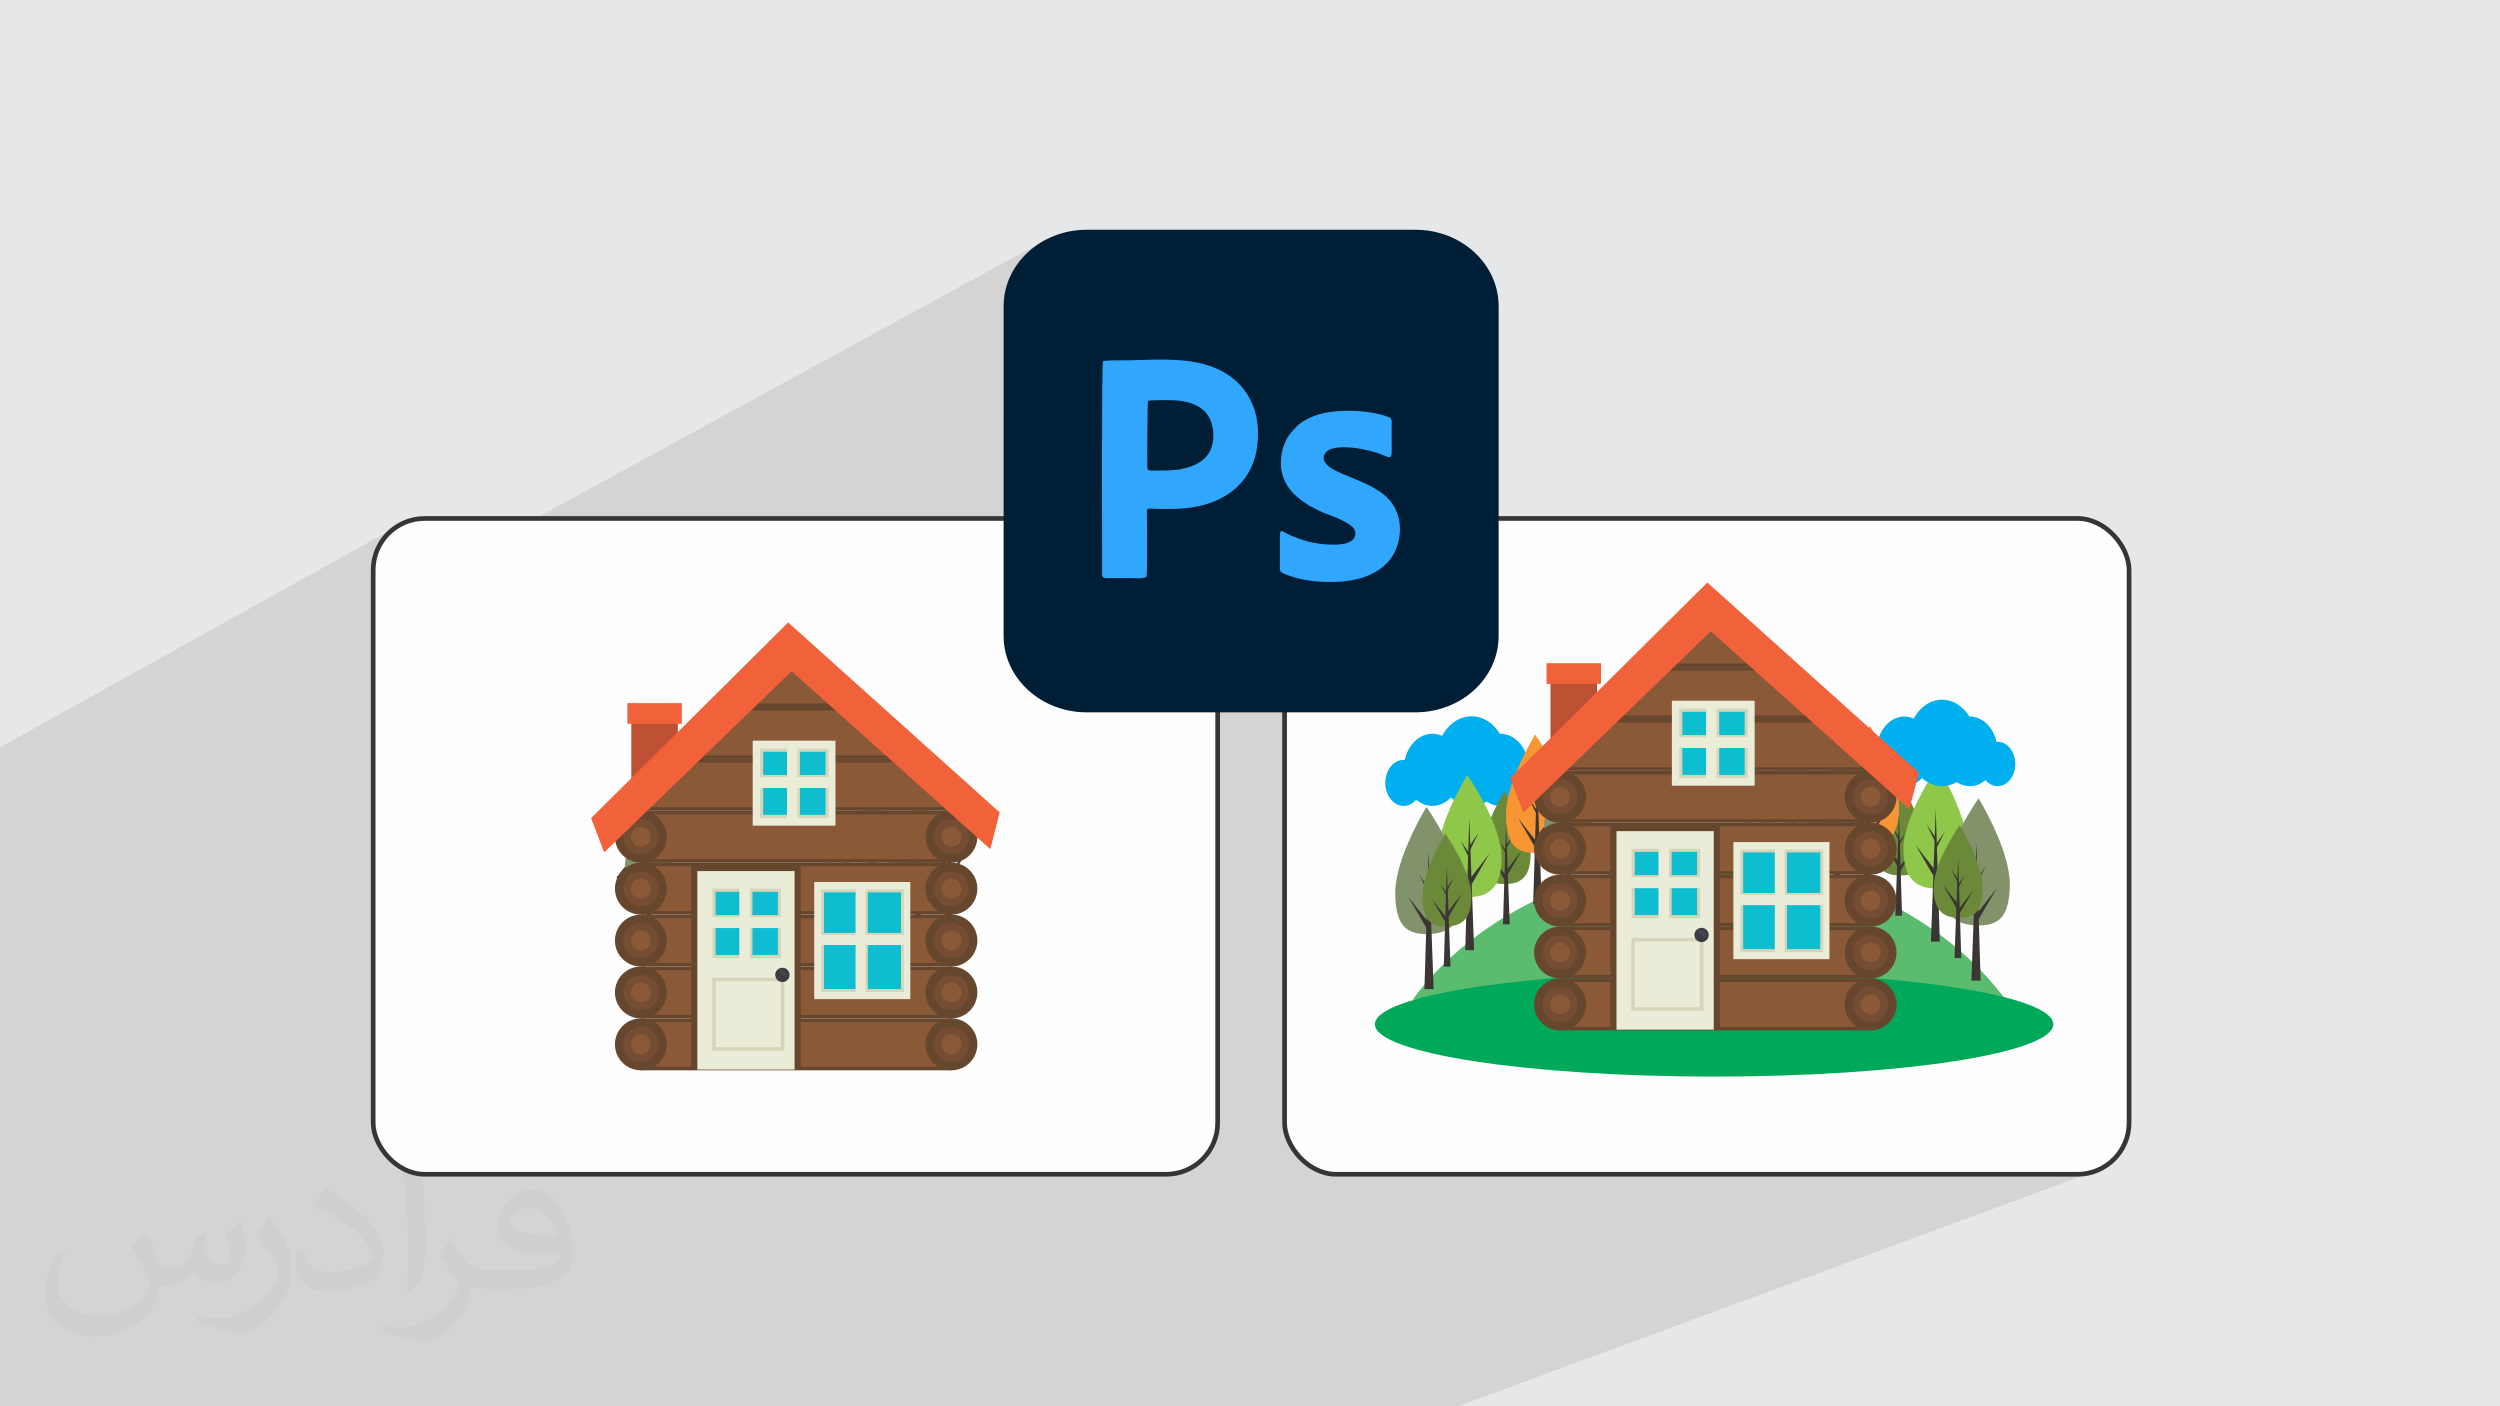 <?xml version="1.0" encoding="UTF-8"?>
<!DOCTYPE svg PUBLIC "-//W3C//DTD SVG 1.1//EN" "http://www.w3.org/Graphics/SVG/1.1/DTD/svg11.dtd">
<!-- Creator: CorelDRAW -->
<svg xmlns="http://www.w3.org/2000/svg" xml:space="preserve" width="3.703in" height="2.083in" version="1.1" style="shape-rendering:geometricPrecision; text-rendering:geometricPrecision; image-rendering:optimizeQuality; fill-rule:evenodd; clip-rule:evenodd"
viewBox="0 0 3700 2081.31"
 xmlns:xlink="http://www.w3.org/1999/xlink"
 xmlns:xodm="http://www.corel.com/coreldraw/odm/2003">
 <defs>
  <style type="text/css">
   <![CDATA[
    .str0 {stroke:#373435;stroke-width:6.94;stroke-miterlimit:2.613}
    .fil3 {fill:#FEFEFE}
    .fil23 {fill:#001E36}
    .fil24 {fill:#31A6FD}
    .fil0 {fill:#E6E7E8}
    .fil19 {fill:#F79633;fill-rule:nonzero}
    .fil11 {fill:#F1613A;fill-rule:nonzero}
    .fil7 {fill:#BE5134;fill-rule:nonzero}
    .fil12 {fill:#EBECD8;fill-rule:nonzero}
    .fil13 {fill:#D5D5B9;fill-rule:nonzero}
    .fil8 {fill:#8A5A38;fill-rule:nonzero}
    .fil10 {fill:#744D32;fill-rule:nonzero}
    .fil9 {fill:#67462E;fill-rule:nonzero}
    .fil18 {fill:#6B8939;fill-rule:nonzero}
    .fil4 {fill:#88C3D0;fill-rule:nonzero}
    .fil20 {fill:#8FC74A;fill-rule:nonzero}
    .fil6 {fill:#82936C;fill-rule:nonzero}
    .fil5 {fill:#3B3633;fill-rule:nonzero}
    .fil17 {fill:#5BBC70;fill-rule:nonzero}
    .fil16 {fill:#48444D;fill-rule:nonzero}
    .fil15 {fill:#3D3B41;fill-rule:nonzero}
    .fil14 {fill:#0FBDD1;fill-rule:nonzero}
    .fil21 {fill:#00AFEF;fill-rule:nonzero}
    .fil22 {fill:#00A859;fill-rule:nonzero}
    .fil2 {fill:#373435;fill-opacity:0.031}
    .fil1 {fill:#373435;fill-opacity:0.102}
   ]]>
  </style>
 </defs>
 <g id="Layer_x0020_1">
  <polygon class="fil0" points="-0,0 3700,0 3700,2081.31 -0,2081.31 "/>
  <path class="fil1" d="M1500.51 398.81l107.91 -58.76 -0 -0.01 -107.9 58.75 5.85 -8.86 7.09 -8.71 7.94 -8.04 8.74 -7.3 9.48 -6.51 10.14 -5.67 -997.46 544.75 0 -54.82 0.4 -7.77 1.16 -7.55 1.89 -7.3 2.57 -7 3.22 -6.67 3.83 -6.29 4.4 -5.88 4.93 -5.42 5.42 -4.93 5.88 -4.4 6.29 -3.83 -592.29 329.36 0 94.13 0 15.71 0 0.01 0 39.88 0 136.87 0 0.29 0 0.02 0 0.01 0 18.06 0 60.99 0 0 0 0.31 0 2.06 0 42.38 0 2.33 0 9.53 0 25.48 0 1.14 0 1.92 0 0.99 0 2.37 0 0.54 0 2.77 0 12.85 0 1.4 0 2.22 0 1.48 0 0.69 0 3.13 0 5.84 0 2.36 0 0.52 0 1.67 0 1.2 0 0.12 0 7.13 0 0 0 0 0 0 0 3.39 0 7.76 0 1.2 0 0.01 0 3.19 0 3.17 0 3.16 0 5.95 0 8.13 0 1.73 0 5.15 0 2.23 0 2.01 0 5.44 0 7.8 0 2.07 0 0.09 0 2.76 0 0.69 0 0.01 0 0.43 0 0.12 0 2.16 0 0.72 0 0.72 0 0.05 0 0.05 0 1.06 0 1.84 0 0.6 0 1.36 0 5.83 0 2.14 0 3.47 0 1.12 0 0.2 0 0.74 0 0.77 0 0.39 0 5.08 0 1.51 0 1.81 0 0.17 0 2.82 0 8.1 0 0.14 0 1.18 0 3.08 0 1.17 0 0.11 0 1.4 0 1.52 0 0.03 0 0.7 0 1.66 0 3.07 0 0.79 0 0.98 0 2.64 0 0.01 0 1.25 0 0.34 0 2.69 0 0.42 0 2.67 0 1.24 0 1.28 0 1.09 0 1.21 0 0.31 0 0.13 0 0.02 0 2.32 0 0.52 0 0.28 0 1.47 0 1.44 0 3.68 0 4.25 0 0.57 0 1.48 0 1 0 0.48 0 1.87 0 1.8 0 0.01 0 0.28 0 2.67 0 2.71 0 0.75 0 4.16 0 0.46 0 0.82 0 2.26 0 1.06 0 1.02 0 0.12 0 4.23 0 0.03 0 0.18 0 2.07 0 0.96 0 0.77 0 0.75 0 1.29 0 3.86 0 0.85 0 2.07 0 2.58 0 0.65 0 4.22 0 2.56 0 1.19 0 0.06 0 0.59 0 1.49 0 1.18 0 0.31 0 0.22 0 2.46 0 0.87 0 0.61 0 0.96 0 2.37 0 0.27 0 1.09 0 0.49 0 0.89 0 2.01 0 1.75 0 2.1 0 0.41 0 1.45 0 2.05 0 0.38 0 2.32 0 2.82 0 0.18 0 0.09 0 7.76 0 0.09 0 4.08 0 4.33 0 1.82 0 2.27 0 1.05 0 0.05 0 0.72 0 0.81 0 0.38 0 2.09 0 0.08 0 0.52 0 3.14 0 0.42 0 2.09 0 0.33 0 0.64 0 0.37 0 0.38 0 0.81 0 0.23 0 0.76 0 0.14 0 1.38 0 0.18 0 0.28 0 0.26 0 0.53 0 1.19 0 1.27 0 3.29 0 0.26 0 0.14 0 0.73 0 2.67 0 1.33 0 0.33 0 1.02 0 0.84 0 0.11 0 0.21 0 0.05 0 0.89 0 4.13 0 0.56 0 0.07 0 0.87 0 0.51 0 0.83 0 0.27 0 0.3 0 0.41 0 0.3 0 0.52 0 0.04 0 0.27 0 0.59 0 0.02 0 2.2 0 0.44 0 0.21 0 1.18 0 0.25 0 2.38 0 0.41 0 3.16 0 0.26 0 1.03 0 0.03 0 0.78 0 1.79 0 1.06 0 1.57 0 1.42 0 0.77 0 0.69 0 3.43 0 0.61 0 1.41 0 0.95 0 1.18 0 0.11 0 0.36 0 0.43 0 1.6 0 1.28 0 0.08 0 3.39 0 0.07 0 0.51 0 0.24 0 1.63 0 0.08 0 0.93 0 0.44 0 1.07 0 0.37 0 0 0 0.57 0 1.55 0 0.37 0 0.61 0 0.06 0 1.22 0 0.46 0 0.72 0 0.38 0 1.23 0 0.35 0 0.93 0 0.71 0 2.82 0 0.06 0 1.87 0 0.05 0 1.09 0 0.22 0 0.01 0 0.23 0 1.77 0 0.25 0 1.54 0 8.7 0 0.04 0 0.81 0 0.36 0 1.01 0 0.54 0 1.85 0 1.41 0 0.25 0 1.1 0 7.07 0 0.89 0 0.48 0 0.02 0 4.03 0 0.96 0 0.87 0 0.1 0 1.19 0 0.15 0 2.14 0 1.75 0 0.96 0 2.34 0 0.06 0 0.01 0 1.32 0 1.83 0 0.23 0 2.48 0 0.89 0 2.11 0 2.38 0 0.65 0 1.4 0 3.63 0 0.8 0 1.11 0 3.9 0 0.89 0 0.39 0 2.01 0 0.41 0 2.14 0 2.38 0 0.18 0 4.01 0 6.05 0 1.49 0 7.36 0 0.15 0 0.26 0 0.46 0 1.12 0 0.06 0 0.91 0 0.5 0 0.3 0 2.43 0 3.26 0 0.32 0 1.08 0 0.84 0 1.84 0 2.88 0 0.47 0 0.07 0 0.13 0 1.74 0 0.68 0 0.26 0 0.47 0 2.52 0 0.76 0 0.89 0 0.92 0 3.48 0 2.46 0 0.19 1.58 0 6.2 0 7.28 0 2.97 0 0.56 0 0.52 0 1.68 0 5.71 0 17.34 0 18.31 0 0.94 0 5.11 0 1.81 0 4.96 0 1.38 0 2.97 0 1.39 0 2.18 0 2.58 0 4.46 0 1.71 0 2.89 0 1.25 0 4.29 0 0.05 0 4.85 0 4.39 0 5.44 0 2.1 0 0.31 0 5.61 0 1.14 0 0.49 0 2.64 0 3.15 0 0.92 0 0.52 0 4.71 0 1.26 0 6.39 0 22.24 0 2.35 0 2.77 0 5.68 0 0.59 0 0.87 0 1.07 0 0.91 0 4.14 0 1.81 0 0.65 0 2.25 0 0.45 0 1.54 0 7.07 0 1.71 0 5.35 0 3.43 0 0.43 0 0.39 0 4.14 0 0 0 1.72 0 1.7 0 3.09 0 0.42 0 3.29 0 3.15 0 1.12 0 4.36 0 0.42 0 1.77 0 0.03 0 1.36 0 3.02 0 1.97 0 9.34 0 2.17 0 0.16 0 0.03 0 0.21 0 0.58 0 4.19 0 0.14 0 3.21 0 0.69 0 0.83 0 0.28 0 2.47 0 1.01 0 3.41 0 0.56 0 0.04 0 0.71 0 4.8 0 1.99 0 0.26 0 7.25 0 1.09 0 2.12 0 1.63 0 2.56 0 1.51 0 2.73 0 6.02 0 2.26 0 1.99 0 1.16 0 1.05 0 1.92 0 0.15 0 0.6 0 3.94 0 0.81 0 0.22 0 0.18 0 0.31 0 0.22 0 3.1 0 0.69 0 2.49 0 4.25 0 3.42 0 0.45 0 2.83 0 0.02 0 1.53 0 5.14 0 0.55 0 0.51 0 3.32 0 0.85 0 0.3 0 2.27 0 0.94 0 1.44 0 0.28 0 0.77 0 1.16 0 1.68 0 0.73 0 1.6 0 0.69 0 0.04 0 0.29 0 1.69 0 1.95 0 0.1 0 4.25 0 3.68 0 2.77 0 0.58 0 0.5 0 3.08 0 2.57 0 5.33 0 1.09 0 0.09 0 0.85 0 2.09 0 0.3 0 1.66 0 1.82 0 1.62 0 1.94 0 1.83 0 1.04 0 0.46 0 1.68 0 3.8 0 0.51 0 0.79 0 2.34 0 0.22 0 3.06 0 1.93 0 2.02 0 0.12 0 2.01 0 2.1 0 5.54 0 1.86 0 0.87 0 1.6 0 3.75 0 4.64 0 0.45 0 1.15 0 0.52 0 0.01 0 4.08 0 2.71 0 2.58 0 0.25 0 0.87 0 1.05 0 1.75 0 0.17 0 0.11 0 1.38 0 1.17 0 0.94 0 0.71 0 4.54 0 1.74 0 3.6 0 0.75 0 2.38 0 0.96 0 2.72 0 0.81 0 1.4 0 2.38 0 0.6 0 2.31 0 0.05 0 0.92 0 5.56 0 0.23 0 0.72 0 2.47 0 1.45 0 1 0 1.75 0 0.78 0 1.86 0 2.29 0 0.77 0 4.55 0 2.8 0 0.46 0 0.34 0 0.32 0 12.89 0 1.79 0 0.21 0 0.93 0 5.29 0 1.42 0 0.51 0 6.3 0 5.64 0 0.1 0 4.13 0 3.79 0 4.8 0 2.13 0 1.08 0 3.01 0 0.18 0 2.2 0 1.84 0 3.26 0 0.72 0 2.19 0 4.67 0 0.68 0 0.04 0 1.2 0 0.63 0 2.47 0 1.74 0 1.14 0 0.63 0 1.95 0 0.66 0 2.09 0 3.52 0 6.99 0 2.82 0 0.72 0 0.22 0 2.32 0 0.68 0 2.97 0 0.39 0 1.27 0 0.48 0 0.5 0 5.6 0 2.75 0 0.58 0 1.84 0 0.42 0 1.51 0 0.58 0 0.5 0 0.7 0 0.11 0 3.04 0 1.82 0 0.72 0 0.9 0 0.28 0 0.81 0 0.78 0 2.05 0 1.18 0 0.2 0 0.71 0 0.98 0 1.37 0 0.46 0 0.04 0 0.77 0 3.65 0 0.37 0 2.13 0 0.47 0 2.68 0 1.47 0 0.88 0 0.16 0 0.15 0 1.91 0 1.18 0 0.87 0 0.35 0 2.66 0 1.56 0 0.76 0 1.72 0 0.55 0 1.25 0 1.23 0 5.64 0 2.15 0 0.53 0 12.34 0 0.24 0 1.53 0 0.46 0 1.19 0 0.11 0 1.51 0 2.57 0 1 0 0.71 0 0.65 0 0.7 0 0.88 0 4.48 0 0.96 0 6.48 0 5.88 0 0.18 0 0.04 0 0.09 0 0.28 0 1.63 0 4.33 0 1.26 0 2.83 0 0.48 0 2.37 0 0.67 0 0.13 0 0.37 0 4.3 0 1.69 0 0.63 0 2.58 0 0.38 0 4.03 0 3.56 0 2.36 0 0.73 0 2.27 0 1.49 0 0.3 0 1.79 0 0.17 0 0.24 0 0.42 0 4.69 0 2.49 0 0.46 0 2.53 0 0.89 0 2.58 0 8.47 0 0.33 0 1.32 0 0.35 0 1.62 0 0.28 0 0.61 0 0.9 0 1.33 0 6.73 0 1.12 0 2.63 0 2.03 0 0.49 0 2.68 0 0.4 0 3.2 0 2.05 0 2.58 0 1.82 0 0.17 0 0.74 0 0.98 0 0.61 0 4.05 0 0.12 0 7.77 0 1.65 0 3.53 0 1.63 0 0.09 0 2.5 0 2.91 0 0.18 0 3.08 0 0.96 0 0.35 0 0.57 0 1.12 0 0.81 0 2.24 0 0.22 0 0.57 0 2.24 0 2.97 0 1.61 0 0.8 0 1.07 0 0.07 0 0.03 0 6.46 0 3.15 0 0.55 0 2.14 0 0.48 0 0.16 0 0.39 0 10.3 0 3.74 0 4.82 0 1.43 0 3.04 0 3.93 0 1.47 0 1.11 0 1.17 0 0.3 0 1.49 0 4.26 0 2.07 0 2.27 0 8.41 0 0.52 0 5.64 0 2.3 0 1.16 0 5.09 0 0.5 0 6.26 0 3.16 0 2.16 0 1.38 0 6.73 0 4.8 0 4.03 0 8.72 0 0.22 0 0.27 0 1.91 0 0.3 0 6.25 0 0.56 0 2.56 0 0.87 0 0.9 0 2.01 0 2.03 0 5.9 0 1.05 0 3.34 0 0.09 0 0.18 0 2.79 0 2.85 0 5.04 0 2.78 0 0.6 0 0.73 0 4.11 0 2.38 0 3.3 0 2.42 0 0.33 0 0.21 0 0.22 0 11.56 0 1.03 0 2.13 0 0.48 0 4.39 0 8.8 0 5.46 0 4.29 0 2.89 0 0.56 0 0.11 0 1.41 0 1.11 0 0.29 0 17.57 0 4.06 0 12.63 0 8.87 0 7.22 0 2.44 0 8.98 0 2.49 0 0.14 0 9.6 0 8.06 0 2.15 0 6.26 0 3.48 0 2.84 0 8.03 0 1.54 0 6.49 0 3.44 0 3.04 0 16.02 0 4.39 0 22.18 0 1.04 0 1.08 0 19.73 0 35.77 0 9.62 0 2.48 0 26.99 0 2.93 0 3.79 0 8.25 0 8.25 0 6.48 0 68.25 0 144.06 0 33.93 0 541.08 0 338.68 -124.98 68.65 124.98 -68.65 -124.98 91.67 -33.83 106.28 158.81 -106.28 -158.81 284.43 -104.96 195.23 263.76 -195.23 -263.76 232.07 -85.64 -7 2.57 -7.3 1.89 -7.55 1.16 -7.77 0.4 -261.38 0 -68.97 -93.17 -240.73 93.17 309.7 0 -68.97 -93.17 255.04 -98.7 8.99 -3.52 7.89 -3.6 6.77 -3.67 5.61 -3.74 4.41 -3.81 3.19 -3.87 1.94 -3.93 0.65 -3.98 -0.65 -3.98 -1.94 -3.93 -3.19 -3.87 -4.41 -3.82 -5.61 -3.74 -6.77 -3.67 -7.89 -3.6 -8.99 -3.52 -10.05 -3.43 -11.08 -3.34 -12.09 -3.24 -0.8 -0.19 -5.76 -7.46 -9.2 -11.14 -9.6 -10.88 -9.98 -10.62 -0.04 -0.04 -1.86 -60.74 21.69 -8.74 3.84 -1.92 3.56 -2.43 3.25 -2.99 2.93 -3.6 2.6 -4.26 2.25 -4.96 1.88 -5.72 1.49 -6.53 1.1 -7.38 0.68 -8.29 0.25 -9.24 -0.12 -4.94 -0.37 -5.05 -0.61 -5.15 -0.84 -5.24 -1.04 -5.3 -1.23 -5.35 -1.4 -5.37 -1.55 -5.38 -1.69 -5.37 -1.81 -5.35 -1.91 -5.31 -1.99 -5.24 -2.07 -5.16 -2.11 -5.07 -2.15 -4.95 -2.17 -4.81 -2.17 -4.66 -2.15 -4.49 -2.12 -4.31 -2.07 -4.1 -2 -3.87 -1.91 -3.63 -1.81 -3.37 -1.7 -3.09 -1.56 -2.8 -1.4 -2.48 -1.24 -2.15 -1.05 -1.8 -0.85 -1.43 -0.63 -1.04 -0.39 -0.64 -0.13 -0.22 -30.54 12.78 -1.58 -3.86 70.43 -29.51 4.44 -3.03 3.87 -4.01 3.2 -4.86 2.41 -5.58 1.53 -6.17 0.53 -6.62 -0.53 -6.62 -1.53 -6.16 -2.41 -5.58 -3.2 -4.86 -3.87 -4.01 -4.44 -3.03 -4.91 -1.91 -5.27 -0.67 -0.19 0 -0.2 0 -0.19 0.01 -0.19 0.01 -0.2 0.02 -0.19 0.02 -0.2 0.02 -0.19 0.02 -2.32 -7.82 -3.26 -7.16 -4.1 -6.38 -4.85 -5.48 -5.5 -4.47 -6.06 -3.34 -6.52 -2.09 -6.9 -0.72 -0.67 0.02 -3.74 -5.42 -4.19 -4.87 -4.61 -4.26 -4.98 -3.6 -5.31 -2.89 -5.61 -2.13 -5.86 -1.32 -6.07 -0.45 -6.45 0.51 -6.21 1.48 -5.92 2.4 -86.43 37.39 -1.24 -2.08 -0.48 -0.8 -2.93 1.27 -237.77 -213.59 -269.96 123.99 -221.28 -298.96 21.68 -10.71 1.47 -1.44 0.74 -3 0.24 -4.73 -0.03 -6.64 -0.06 -8.72 0 -2.65 0 -2.64 0 -2.63 0 -2.6 0 -2.57 0 -2.53 0 -2.48 0 -2.42 0.04 -2.98 0.06 -2.62 -0.07 -2.27 -0.3 -1.94 -0.67 -1.65 -1.16 -1.37 -1.77 -1.12 -2.51 -0.9 -4.19 -1.39 -4.34 -1.26 -4.47 -1.13 -4.59 -1.01 -4.69 -0.89 -4.77 -0.76 -4.84 -0.64 -4.89 -0.52 -4.92 -0.41 -4.94 -0.29 -4.94 -0.18 -4.92 -0.07 -4.89 0.04 -4.84 0.14 -4.77 0.24 -4.69 0.35 -0.02 0 -0.02 0.01 0 -0.01 -4.13 0.34 -4.17 0.49 -4.18 0.65 -4.18 0.79 -4.15 0.95 -4.12 1.1 -4.06 1.26 -3.99 1.41 -3.89 1.57 -3.79 1.73 -75.87 38.26 0.77 -9.24 0.08 -10.41 -0.71 -9.92 -1.45 -9.44 -2.16 -8.94 -2.83 -8.45 -3.47 -7.95 -4.06 -7.45 -4.61 -6.94 -5.13 -6.43 -5.61 -5.92 -6.05 -5.4 -6.45 -4.89 -6.82 -4.37 -7.14 -3.84 -7.43 -3.31 -6.75 -2.59 -6.97 -2.22 -7.18 -1.87 -7.36 -1.55 -7.52 -1.26 -7.65 -0.99 -7.76 -0.75 -7.85 -0.53 -7.92 -0.34 -7.96 -0.17 -7.98 -0.04 -1.15 0.01 -105.5 -192.07 105.5 192.07 -6.83 0.06 -7.96 0.17 -7.91 0.22 -7.84 0.26 -7.74 0.27 -2.36 0.11 -2.54 0.07 -2.7 0.04 -2.83 0.01 -2.93 -0.01 -3 -0.01 -3.04 -0.02 -3.05 -0.01 -3.04 0.01 -2.99 0.04 -2.91 0.07 -2.81 0.11 -2.68 0.16 -2.52 0.22 -2.32 0.28 -2.11 0.36 -146.45 77 0 -158.34 0.64 -11.57 1.86 -11.23 3.03 -10.84 4.14 -10.4 3.93 -7.51 1.25 -2.38 0.3 -0.45zm400.67 655.46l99.54 0 -27.85 -50.7 -55.06 -100.24 108.71 -52.2 7.31 -3.56 6.8 -4.13 6.25 -4.7 5.65 -5.28 5.02 -5.86 4.33 -6.47 3.62 -7.08 2.86 -7.69 2.07 -8.32 1.23 -8.96 0.23 -5.08 -0.1 -4.89 -0.41 -4.71 -0.7 -4.52 -0.97 -4.33 -1.22 -4.14 -1.45 -3.94 -1.66 -3.74 -1.85 -3.54 -2.02 -3.34 -2.17 -3.14 -2.3 -2.93 -2.42 -2.73 -2.51 -2.52 -2.58 -2.31 -2.63 -2.1 -3.31 -2.43 -3.3 -2.27 -3.3 -2.11 -3.31 -1.98 -3.32 -1.87 -3.35 -1.77 -3.38 -1.68 -3.42 -1.62 -3.47 -1.57 -3.53 -1.53 -3.6 -1.52 -3.67 -1.52 -3.75 -1.53 -3.85 -1.57 -0.63 -0.26 37.89 -18.72 221.28 298.96 -146.18 67.14 -3.21 0.45 -12.58 0.59 -88.12 0 -33.93 -50.7 -64.16 -95.87 -7.53 3.62 0 142.95zm99.54 0l6.09 0 -33.93 -50.7 -55.06 -100.24 -9.1 4.37 64.16 95.87 27.85 50.7zm-392.3 -714.22l-107.91 58.76"/>
  <path class="fil2" d="M215.49 1824.85c6.99,10.99 11.99,20.98 15.99,31.97 3,6.99 5,18.98 20.98,18.98 5,0 10.99,-1 16.98,-5 6.99,-3 11.99,-8.99 13.99,-16.98l5.99 -20.98 14.99 -6.99 1 1c-2,7.99 -3,15.99 -3,20.98 0,17.98 14.99,23.98 26.98,23.98 6.99,0 12.99,-4 12.99,-9.99 0,-7.99 -4,-22.98 -7.99,-34.97 6.99,-6.99 13.99,-13.99 21.98,-19.98l1 1c4,14.99 5.99,29.97 5.99,39.96 0,9.99 -4,19.98 -7.99,26.98 -6.99,13.99 -19.98,24.98 -35.97,24.98 -11.99,0 -24.98,-5.99 -33.97,-16.98l-1 0c-8.99,10.99 -21.98,19.98 -42.96,19.98l-6.99 0c-1,13.99 -4,23.98 -8.99,32.97 -12.99,24.98 -49.95,41.96 -84.94,41.96 -48.96,0 -72.95,-27.97 -72.95,-65.94 0,-22.98 7.99,-44.96 18.98,-59.95l9.99 4c-6.99,13.99 -11.99,26.98 -11.99,39.96 0,34.97 28.97,51.95 61.94,51.95 30.97,0 67.95,-18.98 74.94,-41.96 -3,-24.98 -11.99,-35.97 -25.98,-58.95 4,-6.99 9.99,-14.99 16.98,-22.98l1 0 0 0 0 0 0 0 2 1 0 0 0 0 0 0 0 0 0 0 0 0 0 0 0 0 0 0 0 0 0 0 0.02 -0.01 -0.01 0.01 0 0zm563.54 -132.89c9.99,5.99 19.98,13.99 29.97,22.98 -5.99,7.99 -11.99,14.99 -20.98,20.98 -9.99,-7.99 -19.98,-14.99 -29.97,-21.98 6.99,-7.99 13.99,-14.99 19.98,-21.98l0 0 0 0 0 0 1 0 0 0 0 0 0 0zm5 95.93c-16.98,0 -29.97,10.99 -29.97,18.98 0,16.98 32.97,22.98 72.95,22.98 -5,-19.98 -21.98,-41.96 -42.96,-41.96l0 0 -0.01 0zm-36.97 92.93c21.98,0 40.96,-1 54.95,-4 15.99,-4 29.97,-11.99 29.97,-17.98 0,-2 0,-3 -1,-5 -8.99,1 -18.98,1 -28.97,1 -28.97,0 -51.95,-6.99 -60.95,-22.98 -2,-5 -4,-9.99 -4,-15.99 0,-15.99 6.99,-31.97 18.98,-41.96 9.99,-8.99 20.98,-13.99 32.97,-13.99 19.98,0 36.97,15.99 47.96,41.96 5.99,13.99 10.99,29.97 10.99,50.95 0,13.99 -4,24.98 -11.99,33.97 -15.99,14.99 -44.96,20.98 -89.93,20.98l-19.98 0 0 0 -5 0c-10.99,0 -18.98,-2 -24.98,-6.99l-1 0c0,3 1,5 1,6.99 0,9.99 -3,22.98 -9.99,32.97 -19.98,29.97 -41.96,42.96 -59.95,42.96 -18.98,0 -41.96,-6.99 -62.94,-16.98l4 -6.99c6.99,3 15.99,5 28.97,5 33.97,0 77.94,-32.97 83.94,-63.94 -1,-3 -4,-5.99 -6.99,-9.99 -9.99,-11.99 -15.99,-21.98 -21.98,-31.97 5,-9.99 9.99,-17.98 13.99,-24.98l2 0c13.99,28.97 27.97,45.96 56.95,45.96l5 0 0 0 20.98 0 0 0 0 0 0 0 -3 1 0 0 0 0 0 0zm-145.88 30.97c2,-13.99 3,-28.97 3,-42.96l0 -20.98c0,-38.96 -5,-95.93 -8.99,-132.89 6.99,-7.99 16.98,-16.98 24.98,-22.98l2 1c5,46.96 6.99,100.92 6.99,150.88 0,12.99 -1,25.98 -2,34.97 -1,11.99 -7.99,20.98 -21.98,34.97l-3 -1 0 0 0 0 0 0 -1 -1 0 0 0 0 0 0zm-150.88 -61.96c1,17.98 9.99,32.97 40.96,32.97 19.98,0 35.97,-5 54.95,-13.99 3,-1 5,-3 5,-5 0,-11.99 -8.99,-26.98 -23.98,-40.96 -13.99,-12.99 -33.97,-24.98 -51.95,-31.97 -5.99,-3 -7.99,-5 -7.99,-7.99 0,-5 6.99,-15.99 12.99,-23.98l2 0c19.98,10.99 42.96,26.98 59.95,43.96 14.99,15.99 24.98,32.97 24.98,50.95 0,12.99 -4,25.98 -10.99,37.97 -21.98,10.99 -45.96,19.98 -69.95,19.98 -28.97,0 -47.96,-13.99 -47.96,-44.96 0,-3 0,-8.99 1,-15.99l9.99 0 0 0 0 0 0 0 1 -1 0 0 0 0 0 0 0 0 0.01 0zm-51.95 -51.95l17.98 28.97c6.99,10.99 12.99,21.98 12.99,40.96l0 23.98c0,18.98 -11.99,38.96 -31.97,59.95 -14.99,13.99 -28.97,19.98 -41.96,19.98 -18.98,0 -39.96,-5.99 -64.94,-16.98l3 -6.99c7.99,2 16.98,4 27.97,4 35.97,0 71.95,-25.98 88.93,-57.95 2,-4 3,-6.99 3,-8.99 0,-4 -2,-7.99 -4,-10.99 -8.99,-16.98 -18.98,-32.97 -29.97,-46.96 5.99,-8.99 11.99,-17.98 17.98,-26.98l1 0 0 -2 0 0 0 0 0 0 0 0 -0.01 0z"/>
  <g id="_1831701019488">
   <g>
    <rect class="fil3 str0" x="552.3" y="767.35" width="1249.85" height="970.58" rx="76.28" ry="76.28"/>
    <g>
     <path class="fil4" d="M1345.08 1233.88c-0.34,0 -0.68,0.04 -1.03,0.06 -3.23,-14.35 -13.74,-24.86 -26.21,-24.86l-0.45 0.01c-6.18,-10.06 -15.88,-16.54 -26.79,-16.54 -11.61,0 -21.85,7.34 -27.94,18.53 -2.87,-1.29 -5.96,-1.99 -9.18,-1.99 -12.47,0 -22.98,10.52 -26.21,24.86 -0.35,-0.03 -0.68,-0.06 -1.04,-0.06 -9.59,0 -17.36,9.75 -17.36,21.78 0,12.05 7.78,21.81 17.36,21.81 4.61,0 8.79,-2.27 11.89,-5.95 4.37,3.75 9.66,5.95 15.35,5.95 6.64,0 12.71,-2.98 17.44,-7.94 5.54,4.99 12.33,7.94 19.68,7.94 5.15,0 10.03,-1.45 14.4,-4.04 3.83,2.58 8.2,4.04 12.84,4.04 5.69,0 10.98,-2.2 15.35,-5.95 3.11,3.68 7.28,5.95 11.89,5.95 9.6,0 17.37,-9.76 17.37,-21.81 0,-12.03 -7.77,-21.79 -17.37,-21.79z"/>
     <polygon class="fil5" points="1410.05,1384.6 1397.33,1384.56 1404.24,1194.66 "/>
     <polygon class="fil5" points="1406.89,1300.81 1401.19,1296.93 1432.41,1257.21 "/>
     <polygon class="fil5" points="1404.07,1253.28 1404.08,1245.95 1416.95,1227.31 "/>
     <polygon class="fil5" points="1400.71,1290.04 1406.44,1286.17 1375.44,1246.28 "/>
     <polygon class="fil5" points="1403.81,1242.5 1403.83,1235.17 1391.08,1216.47 "/>
     <path class="fil6" d="M1394.12 1272.6c-0.11,36.92 -13.78,43.39 -33.25,43.34 -19.47,-0.06 -37.36,-6.61 -37.25,-43.54 0.1,-36.93 37.64,-90.18 37.64,-90.18 0,0 32.96,53.46 32.86,90.39z"/>
     <polygon class="fil5" points="1363.43,1373.98 1353.71,1373.95 1358.99,1228.89 "/>
     <polygon class="fil5" points="1361.02,1309.98 1356.66,1307.02 1380.52,1276.68 "/>
     <polygon class="fil5" points="1358.87,1273.67 1358.88,1268.07 1368.7,1253.83 "/>
     <polygon class="fil5" points="1356.3,1301.74 1360.67,1298.8 1337,1268.33 "/>
     <polygon class="fil5" points="1358.66,1265.44 1358.68,1259.85 1348.94,1245.56 "/>
     <polygon class="fil5" points="918.03,1302.76 912.3,1298.9 943.31,1259.01 "/>
     <path class="fil6" d="M924.62 1285.33c0.11,36.92 13.79,43.39 33.26,43.33 19.46,-0.06 37.36,-6.61 37.25,-43.54 -0.1,-36.93 -37.64,-90.19 -37.64,-90.19 0,0 -32.96,53.46 -32.87,90.39z"/>
     <polygon class="fil5" points="955.31,1386.7 965.03,1386.68 959.75,1241.62 "/>
     <polygon class="fil5" points="957.73,1322.71 962.08,1319.75 938.23,1289.41 "/>
     <polygon class="fil5" points="959.87,1286.4 959.86,1280.79 950.05,1266.57 "/>
     <polygon class="fil5" points="962.44,1314.47 958.07,1311.53 981.74,1281.06 "/>
     <polygon class="fil5" points="960.08,1278.17 960.06,1272.58 969.8,1258.29 "/>
     <polygon class="fil7" points="1003.3,1050.68 934.33,1050.68 934.33,1164.57 1003.3,1111.6 "/>
     <polygon class="fil8" points="951.16,1274.16 1405.45,1274.16 1405.45,1202.65 951.16,1202.65 "/>
     <path class="fil9" d="M1408.1 1200l-459.59 0 0 76.81 459.59 0 0 -76.81zm-5.29 5.29l0 66.22 -449 0 0 -66.22 449 0z"/>
     <polygon class="fil8" points="951.16,1350.97 1405.45,1350.97 1405.45,1279.46 951.16,1279.46 "/>
     <path class="fil9" d="M1408.1 1276.81l-459.59 0 0 76.82 459.59 0 0 -76.82zm-5.29 5.3l0 66.22 -449 0 0 -66.22 449 0z"/>
     <polygon class="fil8" points="951.16,1427.79 1405.45,1427.79 1405.45,1356.28 951.16,1356.28 "/>
     <path class="fil9" d="M1408.1 1353.63l-459.59 0 0 76.81 459.59 0 0 -76.81zm-5.29 5.29l0 66.22 -449 0 0 -66.22 449 0z"/>
     <polygon class="fil8" points="1090.05,1043.72 1152.52,972.21 1197.58,972.21 1260.47,1043.72 "/>
     <path class="fil9" d="M1198.78 969.56l-47.47 0 -67.1 76.81 182.11 0 -67.54 -76.81zm-2.4 5.29l58.23 66.22 -158.73 0 57.84 -66.22 42.66 0z"/>
     <polygon class="fil8" points="1009.17,1120.53 1080.68,1049.02 1256.73,1049.02 1340.11,1120.53 "/>
     <path class="fil9" d="M1257.71 1046.37l-178.13 0 -76.81 76.82 344.49 0 -89.55 -76.82zm-1.96 5.3l77.2 66.22 -317.39 0 66.22 -66.22 173.97 0z"/>
     <polygon class="fil8" points="952.6,1197.35 984.62,1125.84 1368.06,1125.84 1403.82,1197.35 "/>
     <path class="fil9" d="M1369.7 1123.18l-386.79 0 -34.39 76.82 459.59 0 -38.4 -76.82zm-3.28 5.3l33.11 66.22 -442.84 0 29.65 -66.22 380.09 0z"/>
     <polygon class="fil8" points="951.16,1504.61 1405.45,1504.61 1405.45,1433.09 951.16,1433.09 "/>
     <path class="fil9" d="M1408.1 1430.43l-459.59 0 0 76.82 459.59 0 0 -76.82zm-5.29 5.3l0 66.23 -449 0 0 -66.23 449 0z"/>
     <polygon class="fil8" points="951.16,1581.42 1405.45,1581.42 1405.45,1509.91 951.16,1509.91 "/>
     <path class="fil9" d="M1408.1 1507.26l-459.59 0 0 76.81 459.59 0 0 -76.81zm-5.29 5.3l0 66.22 -449 0 0 -66.22 449 0z"/>
     <path class="fil9" d="M986.91 1545.66c0,21.21 -17.2,38.4 -38.4,38.4 -21.22,0 -38.41,-17.2 -38.41,-38.4 0,-21.21 17.2,-38.41 38.41,-38.41 21.2,0 38.4,17.19 38.4,38.41z"/>
     <path class="fil10" d="M974.52 1545.66c0,14.37 -11.64,26.02 -26.01,26.02 -14.37,0 -26.02,-11.65 -26.02,-26.02 0,-14.37 11.65,-26.02 26.02,-26.02 14.37,0 26.01,11.65 26.01,26.02z"/>
     <path class="fil8" d="M963.23 1545.66c0,8.12 -6.59,14.72 -14.72,14.72 -8.13,0 -14.72,-6.59 -14.72,-14.72 0,-8.13 6.59,-14.72 14.72,-14.72 8.12,0 14.72,6.58 14.72,14.72z"/>
     <path class="fil9" d="M986.91 1468.85c0,21.21 -17.2,38.41 -38.4,38.41 -21.22,0 -38.41,-17.2 -38.41,-38.41 0,-21.21 17.2,-38.41 38.41,-38.41 21.2,0 38.4,17.2 38.4,38.41z"/>
     <path class="fil10" d="M974.52 1468.85c0,14.37 -11.64,26.02 -26.01,26.02 -14.37,0 -26.02,-11.65 -26.02,-26.02 0,-14.37 11.65,-26.02 26.02,-26.02 14.37,0 26.01,11.65 26.01,26.02z"/>
     <path class="fil8" d="M963.23 1468.85c0,8.12 -6.59,14.72 -14.72,14.72 -8.13,0 -14.72,-6.6 -14.72,-14.72 0,-8.13 6.59,-14.72 14.72,-14.72 8.12,0 14.72,6.58 14.72,14.72z"/>
     <path class="fil9" d="M986.91 1392.03c0,21.21 -17.2,38.4 -38.4,38.4 -21.22,0 -38.41,-17.19 -38.41,-38.4 0,-21.21 17.2,-38.41 38.41,-38.41 21.2,0 38.4,17.19 38.4,38.41z"/>
     <path class="fil10" d="M974.52 1392.03c0,14.37 -11.64,26.02 -26.01,26.02 -14.37,0 -26.02,-11.65 -26.02,-26.02 0,-14.37 11.65,-26.02 26.02,-26.02 14.37,0 26.01,11.65 26.01,26.02z"/>
     <path class="fil8" d="M963.23 1392.03c0,8.13 -6.59,14.72 -14.72,14.72 -8.13,0 -14.72,-6.59 -14.72,-14.72 0,-8.13 6.59,-14.72 14.72,-14.72 8.12,0 14.72,6.59 14.72,14.72z"/>
     <path class="fil9" d="M986.91 1315.22c0,21.21 -17.2,38.41 -38.4,38.41 -21.22,0 -38.41,-17.2 -38.41,-38.41 0,-21.21 17.2,-38.41 38.41,-38.41 21.2,0 38.4,17.2 38.4,38.41z"/>
     <path class="fil10" d="M974.52 1315.22c0,14.37 -11.64,26.02 -26.01,26.02 -14.37,0 -26.02,-11.65 -26.02,-26.02 0,-14.37 11.65,-26.02 26.02,-26.02 14.37,0 26.01,11.65 26.01,26.02z"/>
     <path class="fil8" d="M963.23 1315.22c0,8.13 -6.59,14.72 -14.72,14.72 -8.13,0 -14.72,-6.59 -14.72,-14.72 0,-8.13 6.59,-14.71 14.72,-14.71 8.12,0 14.72,6.58 14.72,14.71z"/>
     <path class="fil9" d="M986.91 1238.41c0,21.21 -17.2,38.4 -38.4,38.4 -21.22,0 -38.41,-17.19 -38.41,-38.4 0,-21.22 17.2,-38.41 38.41,-38.41 21.2,0 38.4,17.19 38.4,38.41z"/>
     <path class="fil10" d="M974.52 1238.41c0,14.37 -11.64,26.01 -26.01,26.01 -14.37,0 -26.02,-11.65 -26.02,-26.01 0,-14.37 11.65,-26.02 26.02,-26.02 14.37,0 26.01,11.65 26.01,26.02z"/>
     <path class="fil8" d="M963.23 1238.41c0,8.12 -6.59,14.72 -14.72,14.72 -8.13,0 -14.72,-6.59 -14.72,-14.72 0,-8.13 6.59,-14.72 14.72,-14.72 8.12,0 14.72,6.59 14.72,14.72z"/>
     <path class="fil9" d="M1446.51 1545.66c0,21.21 -17.2,38.4 -38.41,38.4 -21.21,0 -38.4,-17.2 -38.4,-38.4 0,-21.21 17.2,-38.41 38.4,-38.41 21.21,0 38.41,17.19 38.41,38.41z"/>
     <path class="fil10" d="M1434.12 1545.66c0,14.37 -11.64,26.02 -26.02,26.02 -14.37,0 -26.02,-11.65 -26.02,-26.02 0,-14.37 11.65,-26.02 26.02,-26.02 14.37,0 26.02,11.65 26.02,26.02z"/>
     <path class="fil8" d="M1422.82 1545.66c0,8.12 -6.59,14.72 -14.72,14.72 -8.13,0 -14.72,-6.59 -14.72,-14.72 0,-8.13 6.59,-14.72 14.72,-14.72 8.13,0 14.72,6.58 14.72,14.72z"/>
     <path class="fil9" d="M1446.51 1468.85c0,21.21 -17.2,38.41 -38.41,38.41 -21.21,0 -38.4,-17.2 -38.4,-38.41 0,-21.21 17.2,-38.41 38.4,-38.41 21.21,0 38.41,17.2 38.41,38.41z"/>
     <path class="fil10" d="M1434.12 1468.85c0,14.37 -11.64,26.02 -26.02,26.02 -14.37,0 -26.02,-11.65 -26.02,-26.02 0,-14.37 11.65,-26.02 26.02,-26.02 14.37,0 26.02,11.65 26.02,26.02z"/>
     <path class="fil8" d="M1422.82 1468.85c0,8.12 -6.59,14.72 -14.72,14.72 -8.13,0 -14.72,-6.6 -14.72,-14.72 0,-8.13 6.59,-14.72 14.72,-14.72 8.13,0 14.72,6.58 14.72,14.72z"/>
     <path class="fil9" d="M1446.51 1392.03c0,21.21 -17.2,38.4 -38.41,38.4 -21.21,0 -38.4,-17.19 -38.4,-38.4 0,-21.21 17.2,-38.41 38.4,-38.41 21.21,0 38.41,17.19 38.41,38.41z"/>
     <path class="fil10" d="M1434.12 1392.03c0,14.37 -11.64,26.02 -26.02,26.02 -14.37,0 -26.02,-11.65 -26.02,-26.02 0,-14.37 11.65,-26.02 26.02,-26.02 14.37,0 26.02,11.65 26.02,26.02z"/>
     <path class="fil8" d="M1422.82 1392.03c0,8.13 -6.59,14.72 -14.72,14.72 -8.13,0 -14.72,-6.59 -14.72,-14.72 0,-8.13 6.59,-14.72 14.72,-14.72 8.13,0 14.72,6.59 14.72,14.72z"/>
     <path class="fil9" d="M1446.51 1315.22c0,21.21 -17.2,38.41 -38.41,38.41 -21.21,0 -38.4,-17.2 -38.4,-38.41 0,-21.21 17.2,-38.41 38.4,-38.41 21.21,0 38.41,17.2 38.41,38.41z"/>
     <path class="fil10" d="M1434.12 1315.22c0,14.37 -11.64,26.02 -26.02,26.02 -14.37,0 -26.02,-11.65 -26.02,-26.02 0,-14.37 11.65,-26.02 26.02,-26.02 14.37,0 26.02,11.65 26.02,26.02z"/>
     <path class="fil8" d="M1422.82 1315.22c0,8.13 -6.59,14.72 -14.72,14.72 -8.13,0 -14.72,-6.59 -14.72,-14.72 0,-8.13 6.59,-14.71 14.72,-14.71 8.13,0 14.72,6.58 14.72,14.71z"/>
     <path class="fil9" d="M1446.51 1238.41c0,21.21 -17.2,38.4 -38.41,38.4 -21.21,0 -38.4,-17.19 -38.4,-38.4 0,-21.22 17.2,-38.41 38.4,-38.41 21.21,0 38.41,17.19 38.41,38.41z"/>
     <path class="fil10" d="M1434.12 1238.41c0,14.37 -11.64,26.01 -26.02,26.01 -14.37,0 -26.02,-11.65 -26.02,-26.01 0,-14.37 11.65,-26.02 26.02,-26.02 14.37,0 26.02,11.65 26.02,26.02z"/>
     <path class="fil8" d="M1422.82 1238.41c0,8.12 -6.59,14.72 -14.72,14.72 -8.13,0 -14.72,-6.59 -14.72,-14.72 0,-8.13 6.59,-14.72 14.72,-14.72 8.13,0 14.72,6.59 14.72,14.72z"/>
     <polygon class="fil11" points="1479.58,1202.46 1166.5,921.22 874.87,1210.82 894.17,1261.58 1171.61,993.35 1465.64,1256.69 "/>
     <polygon class="fil9" points="1022.98,1582.99 1185.09,1582.99 1185.09,1281.45 1022.98,1281.45 "/>
     <polygon class="fil12" points="1032.07,1582.99 1175.99,1582.99 1175.99,1289.2 1032.07,1289.2 "/>
     <polygon class="fil13" points="1054.41,1418.05 1155.96,1418.05 1155.96,1315.22 1054.41,1315.22 "/>
     <path class="fil13" d="M1059.28 1549.85l96.24 0 0 -97.53 -96.24 0 0 97.53zm101.54 5.3l-106.84 0 0 -108.13 106.84 0 0 108.13z"/>
     <polygon class="fil14" points="1059.06,1413.35 1151.32,1413.35 1151.32,1319.91 1059.06,1319.91 "/>
     <polygon class="fil13" points="1152.97,1354.29 1113.63,1354.29 1113.63,1316.1 1094.43,1316.1 1094.43,1354.29 1056.63,1354.29 1056.63,1373.49 1094.43,1373.49 1094.43,1415.65 1113.63,1415.65 1113.63,1373.49 1152.97,1373.49 "/>
     <polygon class="fil12" points="1162.64,1357.6 1109.82,1357.6 1109.82,1305.29 1094.43,1305.29 1094.43,1357.6 1045.42,1357.6 1045.42,1373.49 1094.43,1373.49 1094.43,1422.5 1109.82,1422.5 1109.82,1373.49 1162.64,1373.49 "/>
     <path class="fil15" d="M1168.54 1442.83c0,5.86 -4.74,10.6 -10.6,10.6 -5.85,0 -10.59,-4.74 -10.59,-10.6 0,-5.85 4.74,-10.59 10.59,-10.59 5.86,0 10.6,4.75 10.6,10.59z"/>
     <path class="fil16" d="M1164.82 1444.82c0,5.85 -16.44,-10.6 -10.59,-10.6 5.85,0 10.59,4.74 10.59,10.6z"/>
     <polygon class="fil12" points="1114.02,1221.97 1236.52,1221.97 1236.52,1096.16 1114.02,1096.16 "/>
     <polygon class="fil13" points="1124.88,1210.7 1226.41,1210.7 1226.41,1107.86 1124.88,1107.86 "/>
     <polygon class="fil14" points="1129.52,1206 1221.78,1206 1221.78,1112.56 1129.52,1112.56 "/>
     <polygon class="fil13" points="1223.43,1146.93 1184.09,1146.93 1184.09,1108.75 1164.88,1108.75 1164.88,1146.93 1127.09,1146.93 1127.09,1166.13 1164.88,1166.13 1164.88,1208.3 1184.09,1208.3 1184.09,1166.13 1223.43,1166.13 "/>
     <polygon class="fil12" points="1233.09,1150.25 1180.29,1150.25 1180.29,1097.93 1164.88,1097.93 1164.88,1150.25 1115.88,1150.25 1115.88,1166.13 1164.88,1166.13 1164.88,1215.14 1180.29,1215.14 1180.29,1166.13 1233.09,1166.13 "/>
     <polygon class="fil12" points="1205.05,1478.67 1347.26,1478.67 1347.26,1305.39 1205.05,1305.39 "/>
     <polygon class="fil13" points="1215.18,1468.16 1337.84,1468.16 1337.84,1316.3 1215.18,1316.3 "/>
     <polygon class="fil14" points="1219.51,1463.78 1333.51,1463.78 1333.51,1320.69 1219.51,1320.69 "/>
     <polygon class="fil13" points="1335.06,1380.73 1284.39,1380.73 1284.39,1317.13 1266.48,1317.13 1266.48,1380.73 1217.24,1380.73 1217.24,1398.62 1266.48,1398.62 1266.48,1465.93 1284.39,1465.93 1284.39,1398.62 1335.06,1398.62 "/>
     <polygon class="fil12" points="1344.06,1383.82 1280.83,1383.82 1280.83,1307.05 1266.48,1307.05 1266.48,1383.82 1206.81,1383.82 1206.81,1398.62 1266.48,1398.62 1266.48,1472.31 1280.83,1472.31 1280.83,1398.62 1344.06,1398.62 "/>
     <polygon class="fil11" points="928.51,1071.25 1009.11,1071.25 1009.11,1040.63 928.51,1040.63 "/>
    </g>
    <rect class="fil3 str0" x="1901.18" y="767.35" width="1249.85" height="970.58" rx="76.28" ry="76.28"/>
    <g>
     <path class="fil4" d="M2705.44 1174.78c-0.35,0 -0.68,0.04 -1.03,0.07 -3.23,-14.35 -13.74,-24.86 -26.21,-24.86l-0.45 0.01c-6.18,-10.06 -15.88,-16.55 -26.79,-16.55 -11.61,0 -21.85,7.34 -27.94,18.53 -2.87,-1.29 -5.96,-1.99 -9.18,-1.99 -12.47,0 -22.98,10.51 -26.21,24.86 -0.35,-0.03 -0.68,-0.06 -1.04,-0.06 -9.59,0 -17.36,9.75 -17.36,21.79 0,12.04 7.78,21.81 17.36,21.81 4.61,0 8.79,-2.28 11.89,-5.96 4.37,3.76 9.66,5.96 15.35,5.96 6.64,0 12.71,-2.99 17.45,-7.94 5.53,4.99 12.33,7.94 19.67,7.94 5.15,0 10.03,-1.45 14.4,-4.04 3.83,2.58 8.2,4.04 12.84,4.04 5.7,0 10.98,-2.2 15.35,-5.96 3.11,3.68 7.28,5.96 11.89,5.96 9.59,0 17.37,-9.76 17.37,-21.81 0,-12.04 -7.77,-21.79 -17.37,-21.79z"/>
     <path class="fil17" d="M2968.45 1479.51c-91.58,-122.72 -253.93,-204.33 -438.99,-204.33 -185.05,0 -347.4,81.61 -438.98,204.33l877.97 0z"/>
     <path class="fil18" d="M2846.56 1251.18c-0.11,37.93 -14.15,44.57 -34.15,44.51 -19.99,-0.06 -38.38,-6.8 -38.27,-44.72 0.11,-37.93 38.67,-92.61 38.67,-92.61 0,0 33.86,54.89 33.75,92.82z"/>
     <polygon class="fil5" points="2815.04,1355.3 2805.07,1355.27 2810.48,1206.31 "/>
     <polygon class="fil5" points="2812.57,1289.57 2808.09,1286.53 2832.58,1255.38 "/>
     <polygon class="fil5" points="2810.35,1252.29 2810.36,1246.54 2820.45,1231.92 "/>
     <polygon class="fil5" points="2807.71,1281.12 2812.2,1278.09 2787.88,1246.8 "/>
     <polygon class="fil5" points="2810.14,1243.84 2810.16,1238.08 2800.15,1223.42 "/>
     <path class="fil19" d="M2810.58 1192.78c-0.13,48.35 -18.03,56.81 -43.53,56.74 -25.48,-0.07 -48.92,-8.67 -48.78,-57.01 0.14,-48.35 49.29,-118.06 49.29,-118.06 0,0 43.16,69.97 43.02,118.33z"/>
     <polygon class="fil5" points="2770.41,1325.5 2757.69,1325.46 2764.6,1135.56 "/>
     <polygon class="fil5" points="2767.25,1241.71 2761.54,1237.83 2792.77,1198.11 "/>
     <polygon class="fil5" points="2764.43,1194.18 2764.44,1186.85 2777.31,1168.21 "/>
     <polygon class="fil5" points="2761.07,1230.93 2766.79,1227.07 2735.79,1187.18 "/>
     <polygon class="fil5" points="2764.17,1183.4 2764.19,1176.07 2751.44,1157.37 "/>
     <path class="fil20" d="M2912.39 1256.54c-0.15,49.92 -18.63,58.66 -44.96,58.59 -26.31,-0.08 -50.5,-8.94 -50.36,-58.87 0.15,-49.92 50.89,-121.91 50.89,-121.91 0,0 44.56,72.27 44.43,122.19z"/>
     <polygon class="fil5" points="2870.9,1393.57 2857.77,1393.54 2864.9,1197.44 "/>
     <polygon class="fil5" points="2867.64,1307.06 2861.76,1303.06 2893.99,1262.04 "/>
     <polygon class="fil5" points="2864.73,1257.98 2864.75,1250.4 2878.02,1231.17 "/>
     <polygon class="fil5" points="2861.27,1295.93 2867.17,1291.94 2835.17,1250.76 "/>
     <polygon class="fil5" points="2864.46,1246.86 2864.49,1239.29 2851.31,1219.97 "/>
     <path class="fil6" d="M2754.48 1213.5c-0.1,36.92 -13.78,43.39 -33.25,43.33 -19.47,-0.05 -37.36,-6.61 -37.25,-43.54 0.1,-36.93 37.65,-90.18 37.65,-90.18 0,0 32.95,53.46 32.86,90.39z"/>
     <polygon class="fil5" points="2723.78,1314.87 2714.07,1314.85 2719.35,1169.79 "/>
     <polygon class="fil5" points="2721.37,1250.88 2717.02,1247.92 2740.87,1217.58 "/>
     <polygon class="fil5" points="2719.22,1214.57 2719.24,1208.97 2729.05,1194.73 "/>
     <polygon class="fil5" points="2716.66,1242.64 2721.02,1239.69 2697.36,1209.23 "/>
     <polygon class="fil5" points="2719.02,1206.34 2719.04,1200.74 2709.29,1186.46 "/>
     <path class="fil6" d="M2974.5 1308.66c-0.16,51.94 -19.39,61.03 -46.78,60.96 -27.38,-0.08 -52.55,-9.31 -52.4,-61.24 0.15,-51.95 52.95,-126.84 52.95,-126.84 0,0 46.36,75.19 46.23,127.13z"/>
     <polygon class="fil5" points="2931.33,1451.24 2917.66,1451.21 2925.09,1247.18 "/>
     <polygon class="fil5" points="2927.94,1361.23 2921.81,1357.06 2955.36,1314.4 "/>
     <polygon class="fil5" points="2924.91,1310.17 2924.93,1302.28 2938.73,1282.27 "/>
     <polygon class="fil5" points="2921.31,1349.65 2927.44,1345.51 2894.15,1302.66 "/>
     <polygon class="fil5" points="2924.62,1298.59 2924.66,1290.72 2910.95,1270.62 "/>
     <path class="fil21" d="M2263.03 1124.66c-0.55,0 -1.08,0.06 -1.62,0.1 -5.05,-22.4 -21.45,-38.83 -40.94,-38.83l-0.7 0.02c-9.67,-15.71 -24.81,-25.85 -41.85,-25.85 -18.13,0 -34.13,11.47 -43.64,28.94 -4.48,-2.01 -9.31,-3.12 -14.34,-3.12 -19.48,0 -35.88,16.43 -40.94,38.83 -0.54,-0.04 -1.07,-0.1 -1.62,-0.1 -14.97,0 -27.12,15.24 -27.12,34.04 0,18.8 12.15,34.04 27.12,34.04 7.2,0 13.72,-3.54 18.58,-9.29 6.83,5.86 15.08,9.29 23.98,9.29 10.36,0 19.86,-4.65 27.24,-12.39 8.66,7.79 19.26,12.39 30.73,12.39 8.04,0 15.66,-2.27 22.49,-6.3 5.98,4.02 12.8,6.3 20.06,6.3 8.89,0 17.15,-3.42 23.97,-9.29 4.86,5.75 11.38,9.29 18.58,9.29 14.98,0 27.12,-15.24 27.12,-34.04 0,-18.8 -12.14,-34.04 -27.12,-34.04z"/>
     <path class="fil18" d="M2934.17 1313.84c-0.11,37.92 -14.16,44.57 -34.15,44.51 -19.99,-0.06 -38.37,-6.8 -38.26,-44.72 0.11,-37.92 38.66,-92.61 38.66,-92.61 0,0 33.86,54.9 33.75,92.82z"/>
     <polygon class="fil5" points="2902.65,1417.95 2892.68,1417.91 2898.1,1268.96 "/>
     <polygon class="fil5" points="2900.18,1352.23 2895.7,1349.18 2920.19,1318.02 "/>
     <polygon class="fil5" points="2897.97,1314.94 2897.97,1309.19 2908.07,1294.58 "/>
     <polygon class="fil5" points="2895.32,1343.77 2899.82,1340.74 2875.5,1309.45 "/>
     <polygon class="fil5" points="2897.76,1306.49 2897.78,1300.73 2887.77,1286.07 "/>
     <path class="fil18" d="M2192.9 1263.92c0.11,37.92 14.15,44.57 34.15,44.51 19.99,-0.06 38.37,-6.8 38.26,-44.72 -0.11,-37.92 -38.67,-92.61 -38.67,-92.61 0,0 -33.85,54.89 -33.75,92.82z"/>
     <polygon class="fil5" points="2224.42,1368.03 2234.39,1368 2228.97,1219.03 "/>
     <polygon class="fil5" points="2226.89,1302.3 2231.37,1299.26 2206.88,1268.1 "/>
     <polygon class="fil5" points="2229.11,1265.02 2229.09,1259.27 2219.01,1244.65 "/>
     <polygon class="fil5" points="2231.75,1293.85 2227.25,1290.82 2251.56,1259.53 "/>
     <polygon class="fil5" points="2229.31,1256.57 2229.29,1250.81 2239.3,1236.15 "/>
     <path class="fil19" d="M2228.86 1205.5c0.14,48.35 18.04,56.82 43.54,56.74 25.48,-0.07 48.92,-8.67 48.78,-57.01 -0.15,-48.35 -49.3,-118.06 -49.3,-118.06 0,0 -43.16,69.98 -43.02,118.33z"/>
     <polygon class="fil5" points="2269.04,1338.23 2281.77,1338.19 2274.86,1148.29 "/>
     <polygon class="fil5" points="2272.2,1254.44 2277.91,1250.56 2246.68,1210.84 "/>
     <polygon class="fil5" points="2275.03,1206.91 2275.01,1199.58 2262.15,1180.94 "/>
     <polygon class="fil5" points="2278.39,1243.66 2272.66,1239.8 2303.66,1199.91 "/>
     <polygon class="fil5" points="2275.28,1196.14 2275.26,1188.8 2288.02,1170.1 "/>
     <path class="fil20" d="M2127.06 1269.26c0.14,49.92 18.63,58.66 44.95,58.59 26.31,-0.08 50.51,-8.95 50.37,-58.87 -0.14,-49.92 -50.9,-121.91 -50.9,-121.91 0,0 -44.55,72.27 -44.42,122.19z"/>
     <polygon class="fil5" points="2168.56,1406.3 2181.69,1406.27 2174.54,1210.17 "/>
     <polygon class="fil5" points="2171.81,1319.79 2177.69,1315.79 2145.46,1274.77 "/>
     <polygon class="fil5" points="2174.72,1270.71 2174.7,1263.14 2161.43,1243.89 "/>
     <polygon class="fil5" points="2178.19,1308.65 2172.29,1304.68 2204.28,1263.49 "/>
     <polygon class="fil5" points="2175,1259.58 2174.96,1252.02 2188.14,1232.7 "/>
     <path class="fil6" d="M2284.97 1226.23c0.11,36.92 13.79,43.39 33.26,43.34 19.46,-0.06 37.36,-6.61 37.26,-43.54 -0.1,-36.93 -37.65,-90.19 -37.65,-90.19 0,0 -32.96,53.46 -32.87,90.39z"/>
     <polygon class="fil5" points="2315.67,1327.6 2325.39,1327.57 2320.1,1182.52 "/>
     <polygon class="fil5" points="2318.08,1263.6 2322.43,1260.64 2298.59,1230.3 "/>
     <polygon class="fil5" points="2320.24,1227.3 2320.22,1221.69 2310.41,1207.47 "/>
     <polygon class="fil5" points="2322.8,1255.37 2318.43,1252.43 2342.1,1221.96 "/>
     <polygon class="fil5" points="2320.44,1219.07 2320.42,1213.47 2330.16,1199.19 "/>
     <path class="fil6" d="M2064.96 1321.39c0.15,51.95 19.38,61.03 46.78,60.96 27.37,-0.08 52.54,-9.3 52.4,-61.24 -0.15,-51.94 -52.95,-126.85 -52.95,-126.85 0,0 -46.36,75.19 -46.22,127.13z"/>
     <polygon class="fil5" points="2108.13,1463.98 2121.79,1463.94 2114.37,1259.9 "/>
     <polygon class="fil5" points="2111.51,1373.97 2117.64,1369.8 2084.1,1327.13 "/>
     <polygon class="fil5" points="2114.54,1322.89 2114.52,1315.02 2100.72,1295 "/>
     <polygon class="fil5" points="2118.15,1362.38 2112.01,1358.24 2145.31,1315.39 "/>
     <polygon class="fil5" points="2114.83,1311.33 2114.8,1303.45 2128.51,1283.35 "/>
     <path class="fil18" d="M2105.28 1326.57c0.11,37.93 14.15,44.57 34.15,44.51 19.99,-0.06 38.37,-6.8 38.26,-44.72 -0.11,-37.92 -38.66,-92.61 -38.66,-92.61 0,0 -33.86,54.89 -33.75,92.82z"/>
     <polygon class="fil5" points="2136.79,1430.67 2146.78,1430.65 2141.36,1281.69 "/>
     <polygon class="fil5" points="2139.28,1364.95 2143.75,1361.91 2119.26,1330.75 "/>
     <polygon class="fil5" points="2141.49,1327.67 2141.48,1321.92 2131.39,1307.3 "/>
     <polygon class="fil5" points="2144.13,1356.49 2139.63,1353.47 2163.95,1322.17 "/>
     <polygon class="fil5" points="2141.7,1319.22 2141.68,1313.47 2151.69,1298.8 "/>
     <path class="fil21" d="M2956.4 1097.84c-0.52,0 -1.03,0.06 -1.55,0.09 -4.87,-21.62 -20.7,-37.47 -39.5,-37.47l-0.67 0.02c-9.33,-15.16 -23.94,-24.94 -40.37,-24.94 -17.5,0 -32.93,11.06 -42.11,27.92 -4.32,-1.94 -8.98,-3 -13.83,-3 -18.8,0 -34.62,15.85 -39.5,37.47 -0.52,-0.04 -1.03,-0.09 -1.56,-0.09 -14.44,0 -26.16,14.7 -26.16,32.83 0,18.15 11.71,32.86 26.16,32.86 6.94,0 13.23,-3.42 17.92,-8.97 6.59,5.66 14.55,8.97 23.14,8.97 10,0 19.16,-4.5 26.28,-11.96 8.36,7.52 18.59,11.96 29.66,11.96 7.75,0 15.1,-2.19 21.69,-6.08 5.77,3.88 12.35,6.08 19.35,6.08 8.58,0 16.56,-3.31 23.13,-8.97 4.69,5.55 10.98,8.97 17.92,8.97 14.45,0 26.17,-14.71 26.17,-32.86 0,-18.13 -11.72,-32.83 -26.17,-32.83z"/>
     <path class="fil22" d="M2034.84 1515.92c0,42.75 224.77,77.41 502.04,77.41 277.26,0 502.03,-34.66 502.03,-77.41 0,-42.76 -224.77,-77.42 -502.03,-77.42 -277.26,0 -502.04,34.66 -502.04,77.42z"/>
     <polygon class="fil7" points="2363.66,991.57 2294.68,991.57 2294.68,1105.47 2363.66,1052.5 "/>
     <polygon class="fil8" points="2311.52,1215.06 2765.81,1215.06 2765.81,1143.55 2311.52,1143.55 "/>
     <path class="fil9" d="M2768.46 1140.9l-459.59 0 0 76.8 459.59 0 0 -76.8zm-5.29 5.29l0 66.22 -449 0 0 -66.22 449 0z"/>
     <polygon class="fil8" points="2311.52,1291.87 2765.81,1291.87 2765.81,1220.36 2311.52,1220.36 "/>
     <path class="fil9" d="M2768.46 1217.71l-459.59 0 0 76.82 459.59 0 0 -76.82zm-5.29 5.3l0 66.23 -449 0 0 -66.23 449 0z"/>
     <polygon class="fil8" points="2311.52,1368.69 2765.81,1368.69 2765.81,1297.17 2311.52,1297.17 "/>
     <path class="fil9" d="M2768.46 1294.53l-459.59 0 0 76.81 459.59 0 0 -76.81zm-5.29 5.29l0 66.22 -449 0 0 -66.22 449 0z"/>
     <polygon class="fil8" points="2450.41,984.62 2512.88,913.1 2557.94,913.1 2620.83,984.62 "/>
     <path class="fil9" d="M2559.14 910.45l-47.47 0 -67.1 76.81 182.1 0 -67.54 -76.81zm-2.4 5.29l58.22 66.22 -158.73 0 57.84 -66.22 42.66 0z"/>
     <polygon class="fil8" points="2369.53,1061.43 2441.04,989.92 2617.09,989.92 2700.46,1061.43 "/>
     <path class="fil9" d="M2618.07 987.27l-178.13 0 -76.81 76.82 344.49 0 -89.55 -76.82zm-1.96 5.3l77.2 66.22 -317.39 0 66.22 -66.22 173.97 0z"/>
     <polygon class="fil8" points="2312.95,1138.25 2344.98,1066.73 2728.42,1066.73 2764.17,1138.25 "/>
     <path class="fil9" d="M2730.05 1064.08l-386.79 0 -34.39 76.82 459.59 0 -38.41 -76.82zm-3.28 5.3l33.11 66.22 -442.84 0 29.65 -66.22 380.08 0z"/>
     <polygon class="fil8" points="2311.52,1445.51 2765.81,1445.51 2765.81,1373.99 2311.52,1373.99 "/>
     <path class="fil9" d="M2768.46 1371.33l-459.59 0 0 76.82 459.59 0 0 -76.82zm-5.29 5.3l0 66.23 -449 0 0 -66.23 449 0z"/>
     <polygon class="fil8" points="2311.52,1522.32 2765.81,1522.32 2765.81,1450.81 2311.52,1450.81 "/>
     <path class="fil9" d="M2768.46 1448.16l-459.59 0 0 76.81 459.59 0 0 -76.81zm-5.29 5.3l0 66.22 -449 0 0 -66.22 449 0z"/>
     <path class="fil9" d="M2347.27 1486.56c0,21.21 -17.2,38.4 -38.4,38.4 -21.21,0 -38.41,-17.2 -38.41,-38.4 0,-21.21 17.2,-38.41 38.41,-38.41 21.21,0 38.4,17.19 38.4,38.41z"/>
     <path class="fil10" d="M2334.88 1486.56c0,14.37 -11.65,26.02 -26.02,26.02 -14.37,0 -26.02,-11.65 -26.02,-26.02 0,-14.37 11.65,-26.02 26.02,-26.02 14.37,0 26.02,11.65 26.02,26.02z"/>
     <path class="fil8" d="M2323.58 1486.56c0,8.12 -6.59,14.71 -14.72,14.71 -8.13,0 -14.72,-6.59 -14.72,-14.71 0,-8.13 6.59,-14.72 14.72,-14.72 8.12,0 14.72,6.58 14.72,14.72z"/>
     <path class="fil9" d="M2347.27 1409.74c0,21.21 -17.2,38.41 -38.4,38.41 -21.21,0 -38.41,-17.2 -38.41,-38.41 0,-21.21 17.2,-38.41 38.41,-38.41 21.21,0 38.4,17.2 38.4,38.41z"/>
     <path class="fil10" d="M2334.88 1409.74c0,14.37 -11.65,26.02 -26.02,26.02 -14.37,0 -26.02,-11.65 -26.02,-26.02 0,-14.37 11.65,-26.02 26.02,-26.02 14.37,0 26.02,11.65 26.02,26.02z"/>
     <path class="fil8" d="M2323.58 1409.74c0,8.13 -6.59,14.72 -14.72,14.72 -8.13,0 -14.72,-6.59 -14.72,-14.72 0,-8.13 6.59,-14.71 14.72,-14.71 8.12,0 14.72,6.58 14.72,14.71z"/>
     <path class="fil9" d="M2347.27 1332.93c0,21.21 -17.2,38.4 -38.4,38.4 -21.21,0 -38.41,-17.2 -38.41,-38.4 0,-21.21 17.2,-38.41 38.41,-38.41 21.21,0 38.4,17.19 38.4,38.41z"/>
     <path class="fil10" d="M2334.88 1332.93c0,14.37 -11.65,26.02 -26.02,26.02 -14.37,0 -26.02,-11.65 -26.02,-26.02 0,-14.37 11.65,-26.02 26.02,-26.02 14.37,0 26.02,11.65 26.02,26.02z"/>
     <path class="fil8" d="M2323.58 1332.93c0,8.13 -6.59,14.72 -14.72,14.72 -8.13,0 -14.72,-6.59 -14.72,-14.72 0,-8.13 6.59,-14.72 14.72,-14.72 8.12,0 14.72,6.59 14.72,14.72z"/>
     <path class="fil9" d="M2347.27 1256.12c0,21.21 -17.2,38.41 -38.4,38.41 -21.21,0 -38.41,-17.2 -38.41,-38.41 0,-21.21 17.2,-38.41 38.41,-38.41 21.21,0 38.4,17.2 38.4,38.41z"/>
     <path class="fil10" d="M2334.88 1256.12c0,14.37 -11.65,26.02 -26.02,26.02 -14.37,0 -26.02,-11.65 -26.02,-26.02 0,-14.37 11.65,-26.02 26.02,-26.02 14.37,0 26.02,11.65 26.02,26.02z"/>
     <path class="fil8" d="M2323.58 1256.12c0,8.13 -6.59,14.72 -14.72,14.72 -8.13,0 -14.72,-6.59 -14.72,-14.72 0,-8.13 6.59,-14.71 14.72,-14.71 8.12,0 14.72,6.58 14.72,14.71z"/>
     <path class="fil9" d="M2347.27 1179.3c0,21.21 -17.2,38.4 -38.4,38.4 -21.21,0 -38.41,-17.19 -38.41,-38.4 0,-21.22 17.2,-38.4 38.41,-38.4 21.21,0 38.4,17.19 38.4,38.4z"/>
     <path class="fil10" d="M2334.88 1179.3c0,14.37 -11.65,26.01 -26.02,26.01 -14.37,0 -26.02,-11.64 -26.02,-26.01 0,-14.37 11.65,-26.02 26.02,-26.02 14.37,0 26.02,11.65 26.02,26.02z"/>
     <path class="fil8" d="M2323.58 1179.3c0,8.13 -6.59,14.72 -14.72,14.72 -8.13,0 -14.72,-6.59 -14.72,-14.72 0,-8.13 6.59,-14.72 14.72,-14.72 8.12,0 14.72,6.58 14.72,14.72z"/>
     <path class="fil9" d="M2806.87 1486.56c0,21.21 -17.2,38.4 -38.41,38.4 -21.21,0 -38.41,-17.2 -38.41,-38.4 0,-21.21 17.2,-38.41 38.41,-38.41 21.21,0 38.41,17.19 38.41,38.41z"/>
     <path class="fil10" d="M2794.48 1486.56c0,14.37 -11.65,26.02 -26.02,26.02 -14.37,0 -26.02,-11.65 -26.02,-26.02 0,-14.37 11.66,-26.02 26.02,-26.02 14.37,0 26.02,11.65 26.02,26.02z"/>
     <path class="fil8" d="M2783.18 1486.56c0,8.12 -6.59,14.71 -14.72,14.71 -8.13,0 -14.72,-6.59 -14.72,-14.71 0,-8.13 6.59,-14.72 14.72,-14.72 8.13,0 14.72,6.58 14.72,14.72z"/>
     <path class="fil9" d="M2806.87 1409.74c0,21.21 -17.2,38.41 -38.41,38.41 -21.21,0 -38.41,-17.2 -38.41,-38.41 0,-21.21 17.2,-38.41 38.41,-38.41 21.21,0 38.41,17.2 38.41,38.41z"/>
     <path class="fil10" d="M2794.48 1409.74c0,14.37 -11.65,26.02 -26.02,26.02 -14.37,0 -26.02,-11.65 -26.02,-26.02 0,-14.37 11.66,-26.02 26.02,-26.02 14.37,0 26.02,11.65 26.02,26.02z"/>
     <path class="fil8" d="M2783.18 1409.74c0,8.13 -6.59,14.72 -14.72,14.72 -8.13,0 -14.72,-6.59 -14.72,-14.72 0,-8.13 6.59,-14.71 14.72,-14.71 8.13,0 14.72,6.58 14.72,14.71z"/>
     <path class="fil9" d="M2806.87 1332.93c0,21.21 -17.2,38.4 -38.41,38.4 -21.21,0 -38.41,-17.2 -38.41,-38.4 0,-21.21 17.2,-38.41 38.41,-38.41 21.21,0 38.41,17.19 38.41,38.41z"/>
     <path class="fil10" d="M2794.48 1332.93c0,14.37 -11.65,26.02 -26.02,26.02 -14.37,0 -26.02,-11.65 -26.02,-26.02 0,-14.37 11.66,-26.02 26.02,-26.02 14.37,0 26.02,11.65 26.02,26.02z"/>
     <path class="fil8" d="M2783.18 1332.93c0,8.13 -6.59,14.72 -14.72,14.72 -8.13,0 -14.72,-6.59 -14.72,-14.72 0,-8.13 6.59,-14.72 14.72,-14.72 8.13,0 14.72,6.59 14.72,14.72z"/>
     <path class="fil9" d="M2806.87 1256.12c0,21.21 -17.2,38.41 -38.41,38.41 -21.21,0 -38.41,-17.2 -38.41,-38.41 0,-21.21 17.2,-38.41 38.41,-38.41 21.21,0 38.41,17.2 38.41,38.41z"/>
     <path class="fil10" d="M2794.48 1256.12c0,14.37 -11.65,26.02 -26.02,26.02 -14.37,0 -26.02,-11.65 -26.02,-26.02 0,-14.37 11.66,-26.02 26.02,-26.02 14.37,0 26.02,11.65 26.02,26.02z"/>
     <path class="fil8" d="M2783.18 1256.12c0,8.13 -6.59,14.72 -14.72,14.72 -8.13,0 -14.72,-6.59 -14.72,-14.72 0,-8.13 6.59,-14.71 14.72,-14.71 8.13,0 14.72,6.58 14.72,14.71z"/>
     <path class="fil9" d="M2806.87 1179.3c0,21.21 -17.2,38.4 -38.41,38.4 -21.21,0 -38.41,-17.19 -38.41,-38.4 0,-21.22 17.2,-38.4 38.41,-38.4 21.21,0 38.41,17.19 38.41,38.4z"/>
     <path class="fil10" d="M2794.48 1179.3c0,14.37 -11.65,26.01 -26.02,26.01 -14.37,0 -26.02,-11.64 -26.02,-26.01 0,-14.37 11.66,-26.02 26.02,-26.02 14.37,0 26.02,11.65 26.02,26.02z"/>
     <path class="fil8" d="M2783.18 1179.3c0,8.13 -6.59,14.72 -14.72,14.72 -8.13,0 -14.72,-6.59 -14.72,-14.72 0,-8.13 6.59,-14.72 14.72,-14.72 8.13,0 14.72,6.58 14.72,14.72z"/>
     <polygon class="fil11" points="2839.94,1143.36 2526.86,862.12 2235.23,1151.72 2254.53,1202.48 2531.97,934.25 2826,1197.59 "/>
     <polygon class="fil9" points="2383.33,1523.88 2545.45,1523.88 2545.45,1222.34 2383.33,1222.34 "/>
     <polygon class="fil12" points="2392.43,1523.88 2536.34,1523.88 2536.34,1230.1 2392.43,1230.1 "/>
     <polygon class="fil13" points="2414.77,1358.95 2516.31,1358.95 2516.31,1256.12 2414.77,1256.12 "/>
     <path class="fil13" d="M2419.63 1490.75l96.24 0 0 -97.53 -96.24 0 0 97.53zm101.54 5.29l-106.84 0 0 -108.13 106.84 0 0 108.13z"/>
     <polygon class="fil14" points="2419.42,1354.25 2511.67,1354.25 2511.67,1260.81 2419.42,1260.81 "/>
     <polygon class="fil13" points="2513.33,1295.19 2473.99,1295.19 2473.99,1257 2454.78,1257 2454.78,1295.19 2416.98,1295.19 2416.98,1314.39 2454.78,1314.39 2454.78,1356.55 2473.99,1356.55 2473.99,1314.39 2513.33,1314.39 "/>
     <polygon class="fil12" points="2522.99,1298.5 2470.17,1298.5 2470.17,1246.18 2454.78,1246.18 2454.78,1298.5 2405.78,1298.5 2405.78,1314.39 2454.78,1314.39 2454.78,1363.39 2470.17,1363.39 2470.17,1314.39 2522.99,1314.39 "/>
     <path class="fil15" d="M2528.89 1383.73c0,5.86 -4.74,10.6 -10.6,10.6 -5.85,0 -10.59,-4.74 -10.59,-10.6 0,-5.85 4.74,-10.59 10.59,-10.59 5.85,0 10.6,4.74 10.6,10.59z"/>
     <path class="fil16" d="M2525.18 1385.72c0,5.85 -16.44,-10.6 -10.59,-10.6 5.85,0 10.59,4.74 10.59,10.6z"/>
     <polygon class="fil12" points="2474.38,1162.87 2596.88,1162.87 2596.88,1037.05 2474.38,1037.05 "/>
     <polygon class="fil13" points="2485.24,1151.59 2586.77,1151.59 2586.77,1048.76 2485.24,1048.76 "/>
     <polygon class="fil14" points="2489.87,1146.89 2582.13,1146.89 2582.13,1053.46 2489.87,1053.46 "/>
     <polygon class="fil13" points="2583.79,1087.83 2544.45,1087.83 2544.45,1049.64 2525.24,1049.64 2525.24,1087.83 2487.44,1087.83 2487.44,1107.03 2525.24,1107.03 2525.24,1149.2 2544.45,1149.2 2544.45,1107.03 2583.79,1107.03 "/>
     <polygon class="fil12" points="2593.45,1091.14 2540.64,1091.14 2540.64,1038.83 2525.24,1038.83 2525.24,1091.14 2476.24,1091.14 2476.24,1107.03 2525.24,1107.03 2525.24,1156.04 2540.64,1156.04 2540.64,1107.03 2593.45,1107.03 "/>
     <polygon class="fil12" points="2565.41,1419.57 2707.62,1419.57 2707.62,1246.29 2565.41,1246.29 "/>
     <polygon class="fil13" points="2575.54,1409.06 2698.2,1409.06 2698.2,1257.2 2575.54,1257.2 "/>
     <polygon class="fil14" points="2579.87,1404.68 2693.87,1404.68 2693.87,1261.58 2579.87,1261.58 "/>
     <polygon class="fil13" points="2695.42,1321.63 2644.74,1321.63 2644.74,1258.03 2626.84,1258.03 2626.84,1321.63 2577.59,1321.63 2577.59,1339.52 2626.84,1339.52 2626.84,1406.83 2644.74,1406.83 2644.74,1339.52 2695.42,1339.52 "/>
     <polygon class="fil12" points="2704.42,1324.71 2641.19,1324.71 2641.19,1247.95 2626.84,1247.95 2626.84,1324.71 2567.17,1324.71 2567.17,1339.52 2626.84,1339.52 2626.84,1413.21 2641.19,1413.21 2641.19,1339.52 2704.42,1339.52 "/>
     <polygon class="fil11" points="2288.87,1012.15 2369.47,1012.15 2369.47,981.53 2288.87,981.53 "/>
    </g>
   </g>
   <g>
    <path class="fil23" d="M1608.42 340.05l486.51 0c67.94,0 123.05,50.67 123.05,113.15l0 487.93c0,62.48 -55.1,113.14 -123.05,113.14l-486.53 0c-67.94,0 -123.05,-50.66 -123.05,-113.15l0 -487.93c0,-62.48 55.1,-113.15 123.05,-113.15l0.02 0.02 0 0 -0 -0.01z"/>
    <path class="fil24" d="M1698.23 593.21c8.49,-1.42 39.59,-1.42 48.8,0 30.39,4.25 48.8,19.8 48.8,52.33 -0.7,32.52 -23.33,44.55 -51.63,49.5 -10.61,1.43 -24.75,1.43 -36.06,1.43 -3.55,0 -9.19,0.7 -9.9,-2.83 -0.7,-4.25 0,-97.6 0.7,-100.42l-0.72 0 0.02 -0.02 0 0 -0.01 0zm-65.75 -58.69c-2.13,4.96 -1.42,250.33 -1.42,291.34 0,7.78 0,16.26 0,24.05 0,7.06 4.25,5.66 18.39,5.66 7.78,0 16.26,0 24.05,0 6.36,0 19.8,1.4 23.33,-2.14 1.42,-4.25 0.7,-77.08 0.7,-89.11 0,-12.72 -2.13,-12.02 10.61,-11.31 21.92,0.7 43.14,0.7 64.36,-3.53 47.37,-9.89 82.73,-40.31 88.39,-90.51 7.08,-59.41 -22.63,-98.29 -62.93,-114.54 -35.36,-14.86 -81.31,-12.73 -122.33,-11.31 -12.02,0.7 -33.24,-0.7 -43.83,1.42l0.7 0 -0.03 0.01 -0.01 0 0.01 -0.03z"/>
    <path class="fil24" d="M1977.56 608.76c-21.93,1.42 -45.97,9.19 -60.11,24.05 -7.78,8.48 -12.02,12.73 -16.98,25.45 -4.22,10.61 -5.66,24.05 -4.22,36.06 4.95,33.94 34.64,52.33 62.23,64.36 10.61,4.25 21.22,7.78 30.42,12.74 7.77,4.25 21.92,11.31 15.56,24.03 -4.25,9.19 -19.08,10.61 -31.11,10.61 -26.89,0 -48.09,-6.36 -68.58,-16.26 -11.31,-5.66 -10.61,-9.9 -10.61,24.04 0,7.08 0,14.14 0,20.5 0,9.19 -1.42,11.31 6.38,14.86 21.93,9.19 46.67,12.74 73.54,12.01 51.63,-0.7 93.33,-22.63 97.59,-72.13 2.14,-27.59 -10.6,-47.37 -24.75,-57.98 -17.69,-13.42 -34.64,-19.08 -56.57,-28.28 -12.02,-4.95 -38.19,-15.56 -29.7,-31.11 10.61,-19.09 69.3,-5.66 85.56,1.43 15.56,7.07 13.44,4.95 13.44,-21.22 0,-7.06 0,-14.14 0,-20.51 0,-8.47 1.4,-12.72 -6.38,-14.86 -21.93,-7.78 -50.92,-9.89 -75.67,-7.78l0 0 -0.02 0 -0.02 0.02 0 -0.01z"/>
   </g>
  </g>
 </g>
</svg>

